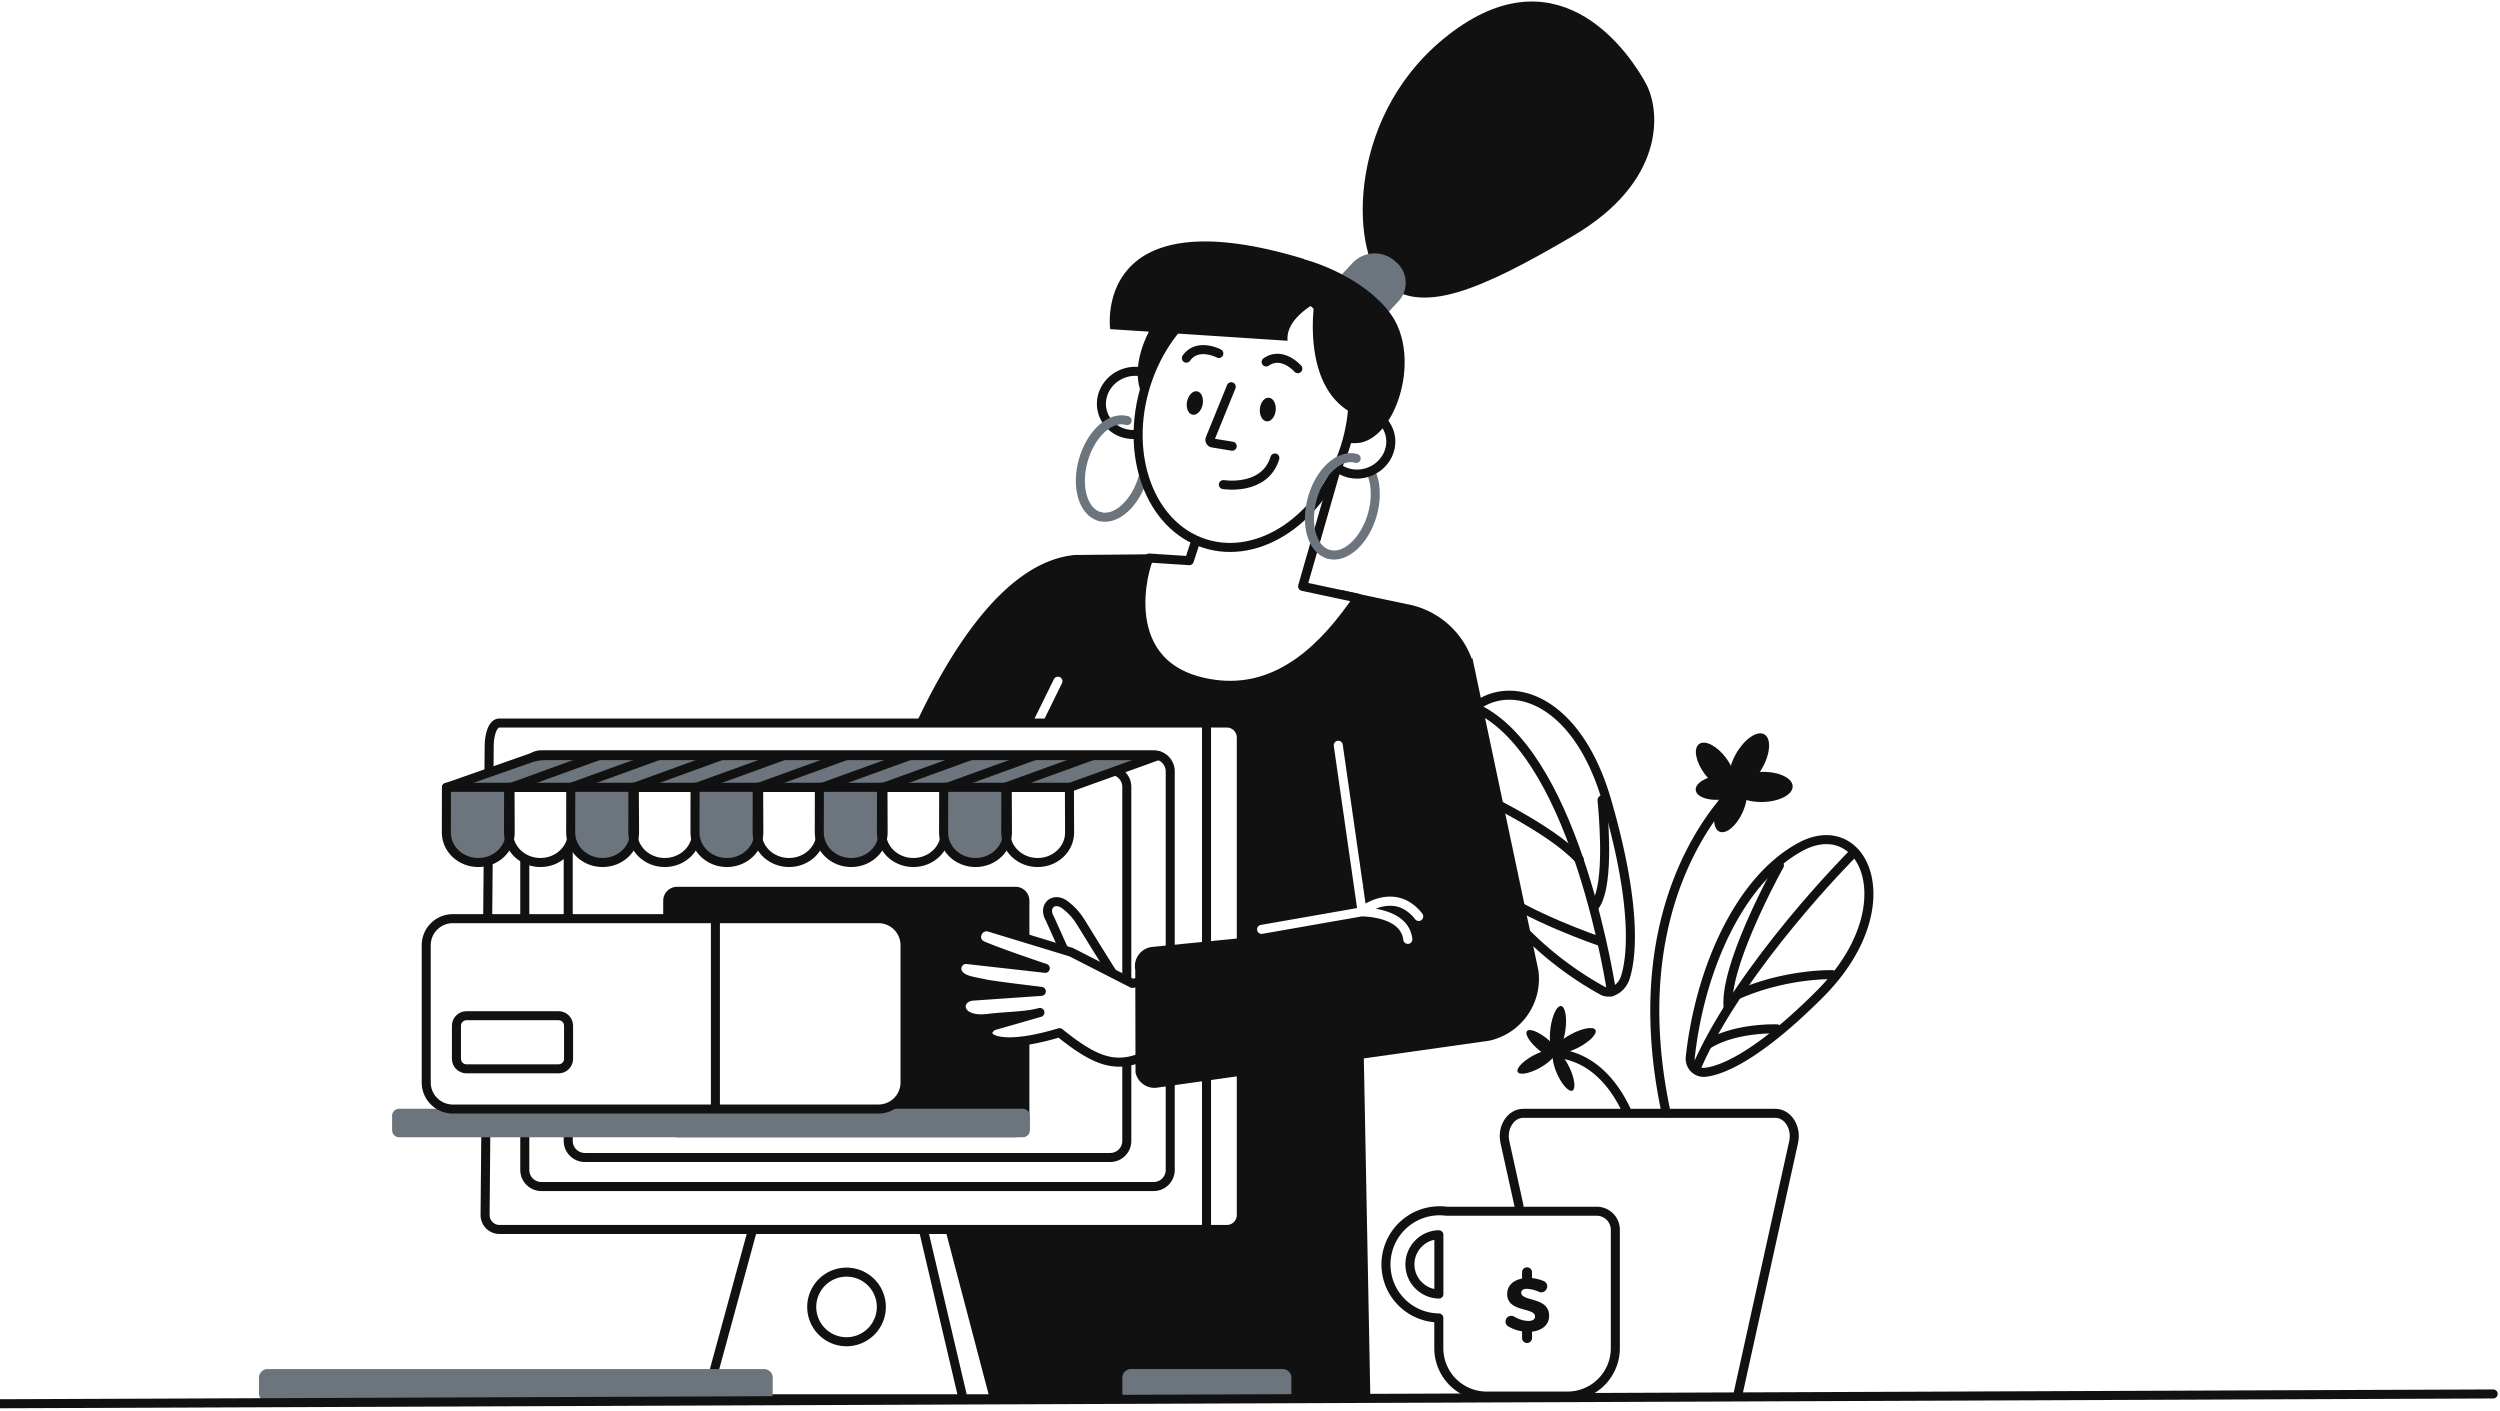 <svg xmlns="http://www.w3.org/2000/svg" width="436" height="246" fill="none" viewBox="0 0 436 246"><path stroke="#111" stroke-linecap="round" stroke-linejoin="round" stroke-width="1.577" d="M304.192 136.066s-22.212 17.769-13.618 58.015M295.601 186.457a2.4 2.4 0 0 1-.818-2.084c1.67-15.248 8.544-30.948 19.265-36.705 11.02-5.921 18.539 10.515 3.262 25.763-11.496 11.488-17.634 13.36-19.979 13.581a2.333 2.333 0 0 1-1.741-.565l.011.01ZM283.65 193.671c-1.667-3.602-5.392-9.38-12.267-9.971"/><path stroke="#111" stroke-linecap="round" stroke-linejoin="round" stroke-width="1.577" d="M322.989 149.024s-19.286 19.32-27.002 36.871"/><path stroke="#111" stroke-linecap="round" stroke-linejoin="round" stroke-width="1.577" d="M319.569 169.984s-7.927-.262-16.468 3.46M310.325 150.933s-9.653 17.301-8.938 24.735M309.897 179.433s-7.232-.263-11.941 2.658M281.98 172.508c-.825.571-1.764.671-2.508.263-14.382-7.913-26.515-22.682-26.709-38.629-.2-16.389 20.135-19.827 27.472 5.565 5.521 19.11 4.206 27.701 3.215 30.782a3.946 3.946 0 0 1-1.47 2.022v-.003Z"/><path stroke="#111" stroke-linecap="round" stroke-linejoin="round" stroke-width="1.577" d="M281.055 172.984s-5.857-39.938-22.695-49.04"/><path stroke="#111" stroke-linecap="round" stroke-linejoin="round" stroke-width="1.577" d="M253.599 136.603c3.68 1.659 16.825 7.797 21.82 13.297M279.399 139.516c.526 5.628 1.051 15.431-1.283 18.504M278.897 164.125s-12.958-4.443-18.784-9.157"/><path fill="#111" d="M273.013 179.632c.3-2.211-.041-4.083-.762-4.181-.721-.098-1.548 1.616-1.849 3.827-.3 2.211.041 4.083.762 4.181.721.098 1.548-1.615 1.849-3.827Z"/><path fill="#111" d="M271.987 184.542c.43-.518-.492-1.994-2.061-3.298-1.568-1.304-3.189-1.941-3.619-1.423-.43.517.493 1.994 2.061 3.297 1.569 1.304 3.189 1.941 3.619 1.424Z"/><path fill="#111" d="M275.318 182.666c1.959-1.027 3.272-2.386 2.932-3.036-.341-.649-2.205-.343-4.165.684-1.96 1.028-3.273 2.387-2.932 3.036.34.65 2.205.343 4.165-.684ZM268.503 186.258c1.783-.977 2.965-2.249 2.641-2.839-.324-.591-2.031-.278-3.814.7-1.782.977-2.964 2.248-2.64 2.839.324.591 2.031.277 3.813-.7Z"/><path fill="#111" d="M274.223 190.204c.609-.278.414-2.013-.436-3.875-.849-1.863-2.032-3.148-2.641-2.87-.608.278-.413 2.013.436 3.876.85 1.862 2.032 3.147 2.641 2.869ZM307.302 134.012c1.469-2.566 1.648-5.225.399-5.94-1.248-.715-3.451.785-4.92 3.35-1.47 2.565-1.648 5.224-.4 5.94 1.249.715 3.452-.785 4.921-3.35Z"/><path fill="#111" d="M307.39 139.868c2.929-.059 5.28-1.284 5.25-2.736-.029-1.451-2.428-2.58-5.357-2.521-2.929.06-5.28 1.285-5.251 2.736.03 1.452 2.428 2.58 5.358 2.521Z"/><path fill="#111" d="M302.014 137.423c1.032-.768.594-3.105-.979-5.222-1.572-2.116-3.684-3.209-4.717-2.442-1.032.767-.594 3.105.979 5.221 1.572 2.116 3.684 3.21 4.717 2.443Z"/><path fill="#111" d="M303.938 141.613c1.077-2.413.999-4.794-.173-5.316-1.172-.523-2.995 1.009-4.072 3.423-1.076 2.413-.999 4.793.174 5.316 1.172.523 2.995-1.01 4.071-3.423Z"/><path fill="#111" d="M300.214 139.447c2.349-.253 4.151-1.401 4.026-2.565-.125-1.163-2.131-1.901-4.48-1.648-2.348.253-4.151 1.401-4.025 2.565.125 1.163 2.131 1.901 4.479 1.648Z"/><path stroke="#111" stroke-linecap="round" stroke-linejoin="round" stroke-width="1.577" d="m264.908 210.27-2.452-11.107c-.558-2.519 1.014-4.995 3.173-4.995h44.008c2.158 0 3.727 2.471 3.173 4.995l-9.727 44.063"/><path fill="#111" d="m268.297 169.251-10.936-51.773a14.729 14.729 0 0 0-.237-1.12l-.328-1.554-.137.05a14.887 14.887 0 0 0-10.957-9.433c-5.069-1.051-10.214-2.137-11.657-2.5l-.187.771 2.939.63c-5.607 8.239-13.67 16.686-25.237 14.985-17.614-2.589-11.849-21.018-11.168-21.98l.789.05-.055-.713-13.639.124c-11.799 1.083-21.321 15.773-27.69 29.31h20.242l3.773-7.674a.79.79 0 0 1 1.037-.326.786.786 0 0 1 .377 1.02l-3.431 6.98h32.173a2.526 2.526 0 0 1 2.516 2.516v34.99l-15.574 1.544a3.38 3.38 0 0 0-1.312.438 3.385 3.385 0 0 0-1.592 2.19c-.1.455-.105.926-.014 1.383l.04 17.843a3.376 3.376 0 0 0 3.575 2.71l14.877-2.103v24.299c0 .118-2.048 2.5-2.064 2.613l-49.2-.097 8.541 30.082h65.242l-1.151-59.92 21.875-3.089a11.04 11.04 0 0 0 8.57-12.246Zm-30.548-15.247.04.318h-.04v-.318Zm10.161 6.451a.792.792 0 0 1-1.107-.134c-1.07-1.37-2.329-2.148-3.744-2.321a6.369 6.369 0 0 0-3.112.483c2.487.431 5.957 1.672 6.362 5.258a.79.79 0 0 1-.697.87.441.441 0 0 1-.089 0 .787.787 0 0 1-.789-.699c-.442-3.922-6.572-4.083-7.243-4.088l-17.3 3.029a.806.806 0 0 1-.609-.118.797.797 0 0 1-.335-.522.783.783 0 0 1 .145-.603.778.778 0 0 1 .536-.311l16.743-2.931-4.051-28.235a.792.792 0 0 1 .362-.826.797.797 0 0 1 .616-.089.799.799 0 0 1 .489.385.79.79 0 0 1 .092.304l3.97 27.672c1.127-.631 3.007-1.409 5.087-1.162 1.84.221 3.47 1.201 4.811 2.915a.8.8 0 0 1 .163.585.796.796 0 0 1-.3.527v.011Z"/><path stroke="#6C757D" stroke-linecap="round" stroke-linejoin="round" stroke-width="1.577" d="M231.789 96.693c2.855.734 6.207-2.318 7.527-6.882.715-2.474.689-4.89.068-6.73M191.832 90.1c2.858.734 6.21-2.316 7.53-6.88"/><path stroke="#111" stroke-linecap="round" stroke-linejoin="round" stroke-width="1.577" d="m208.487 94.493-1.076 3.286-7.003-.455c-.681.963-6.443 19.391 11.168 21.981 11.567 1.701 19.627-6.746 25.237-14.985l-9.637-2.053 5.815-20.27"/><path stroke="#111" stroke-linecap="round" stroke-linejoin="round" stroke-width="1.577" d="M234.564 78.063c3.94-12.304-.624-24.763-10.195-27.828-9.571-3.066-20.525 4.423-24.466 16.726-3.94 12.303.624 24.763 10.195 27.828 9.571 3.066 20.525-4.423 24.466-16.726Z"/><path stroke="#111" stroke-linecap="round" stroke-linejoin="round" stroke-width="1.577" d="m214.896 77.818-3.418-.56a.556.556 0 0 1-.428-.76l3.68-9.051M226.339 64.302s-2.692-3.123-5.52-1.175M212.561 61.648s-3.704-1.959-5.66.812"/><path fill="#111" d="M222.485 71.554c.109-1.139-.421-2.121-1.184-2.195-.763-.073-1.47.79-1.579 1.93-.11 1.139.42 2.121 1.183 2.195.763.073 1.47-.79 1.58-1.93ZM209.737 70.56c.23-1.125-.191-2.161-.939-2.314-.749-.152-1.542.636-1.771 1.761-.23 1.126.19 2.162.939 2.315.748.153 1.541-.636 1.771-1.761Z"/><path stroke="#111" stroke-linecap="round" stroke-linejoin="round" stroke-width="1.577" d="M232.87 81.275a5.821 5.821 0 0 0 5.657 1.101c3.023-.99 4.711-4.124 3.77-7-.818-2.493-3.339-3.973-5.962-3.68M200.405 65.278a5.888 5.888 0 0 0-4.285-.216c-3.026.989-4.714 4.125-3.77 7.001.823 2.516 3.389 4.001 6.047 3.668"/><path stroke="#6C757D" stroke-linecap="round" stroke-linejoin="round" stroke-width="1.577" d="M196.57 73.348c-2.892-.83-6.294 2.238-7.624 6.854s-.084 9.035 2.792 9.869l.1.026M236.524 79.944c-2.876-.83-6.291 2.237-7.624 6.854-1.333 4.616-.087 9.035 2.792 9.866l.1.029"/><path stroke="#111" stroke-linecap="round" stroke-linejoin="round" stroke-width="1.577" d="M213.355 84.514s7.214 1.177 8.983-4.64"/><path fill="#111" d="M241.211 49.134c-5.594-5.363-6.601-29.807 12.232-43.682 19.065-14.046 31.053 4.366 33.624 9.146 2.571 4.78 3.391 17.088-12.75 26.552-16.142 9.464-26.718 14.107-33.106 7.984Z"/><path fill="#6C757D" d="m230.872 58.564.352.3a5.323 5.323 0 0 0 7.261-.5l5.331-5.736a4.764 4.764 0 0 0 1.331-3.543 4.756 4.756 0 0 0-1.68-3.392l-.353-.3a5.321 5.321 0 0 0-7.261.5l-5.331 5.733a4.751 4.751 0 0 0 .35 6.938Z"/><path fill="#111" d="M242.547 54.768c-3.155-4.396-9.354-7.937-15.114-9.551l-.034-.058c-37.007-11.244-33.787 12.245-33.787 12.245l6.759.434c-2.127 4.193-2.571 8.347-1.052 11.247 0-.053.021-.105.035-.158a29.224 29.224 0 0 1 5.165-10.81l20.035 1.314c-.278-2.928 2.556-5.205 4.656-6.477-.168 1.17-1.901 14.59 6.63 19.096a30.003 30.003 0 0 1-1.004 5.182c.554.044 1.111.06 1.667.047 6.717-.17 11.617-14.724 6.044-22.511Z"/><path stroke="#111" stroke-linecap="round" stroke-linejoin="round" stroke-width="1.577" d="m185.458 165.458-2.366-5.258c-1.257-2.103.638-3.944 2.694-2.366 1.1.823 2.026 1.855 2.726 3.036 1.365 2.258 3.56 5.755 5.371 8.644"/><path stroke="#111" stroke-linecap="round" stroke-linejoin="round" stroke-width="1.577" d="m198.97 171.183-1.477.326-10.679-5.452-14.251-4.343c-1.743-.526-3.031 1.688-1.693 2.915.702.645 11.428 4.246 11.428 4.246l-13.652-1.535a1.603 1.603 0 0 0-1.768 1.72c.025.314.143.614.337.861.897 1.11 2.501 1.194 4.648 1.678 1.315.294 9.74 1.296 9.74 1.296l-12.032.833c-2.973.334-2.879 4.593 2.776 3.88 2.942-.373 6.525-.349 9.017-1.035l-8.149 2.339c-2.671 1.638.081 4.659 11.567 1.189 6.985 5.618 10.647 6.669 16.943 2.968M131.199 214.632l-7.989 29.315h50.223l-7.743-29.442"/><path stroke="#111" stroke-linecap="round" stroke-linejoin="round" stroke-width="1.577" d="M147.635 233.999a6.068 6.068 0 1 0 0-12.137 6.068 6.068 0 0 0 0 12.137ZM161.05 214.526l6.715 28.587M85.054 159.974l.263-29.906c0-1.383.415-3.973 1.798-3.973h126.853a2.52 2.52 0 0 1 1.776.74 2.52 2.52 0 0 1 .74 1.776v83.295a2.52 2.52 0 0 1-.74 1.776 2.52 2.52 0 0 1-1.776.739H87.115a2.52 2.52 0 0 1-2.516-2.515l.134-15.29"/><path stroke="#111" stroke-linecap="round" stroke-linejoin="round" stroke-width="1.577" d="M196.514 185.214v13.76a2.894 2.894 0 0 1-2.891 2.892h-91.631a2.894 2.894 0 0 1-2.892-2.892v-2.511M193.623 134.34c.767 0 1.502.304 2.044.847.543.542.847 1.277.847 2.044v33.54M99.097 159.977v-11.554"/><path stroke="#111" stroke-linecap="round" stroke-linejoin="round" stroke-width="1.577" d="M91.523 137.266v-2.735a2.89 2.89 0 0 1 2.892-2.891h106.781a2.889 2.889 0 0 1 2.892 2.891v69.509a2.895 2.895 0 0 1-2.892 2.892H94.416a2.893 2.893 0 0 1-2.893-2.892v-6.396M91.523 159.635v-9.598M210.416 126.792v86.851"/><path fill="#6C757D" stroke="#111" stroke-linecap="round" stroke-linejoin="round" stroke-width="1.577" d="M186.53 137.334H77.862l14.514-5.082a8.463 8.463 0 0 1 2.789-.473H201.97l-15.44 5.555Z"/><path fill="#6C757D" stroke="#111" stroke-linecap="round" stroke-linejoin="round" stroke-width="1.577" d="M88.948 137.313H77.86l-.015 7.887c0 2.891 2.492 5.223 5.568 5.223 3.075 0 5.565-2.337 5.565-5.223l-.031-7.887Z"/><path stroke="#111" stroke-linecap="round" stroke-linejoin="round" stroke-width="1.577" d="M99.786 137.313H88.7l-.016 7.887c0 2.891 2.493 5.223 5.569 5.223 3.075 0 5.567-2.337 5.567-5.223l-.034-7.887Z"/><path fill="#6C757D" stroke="#111" stroke-linecap="round" stroke-linejoin="round" stroke-width="1.577" d="M110.625 137.313H99.542l-.016 7.887c0 2.891 2.492 5.223 5.566 5.223 3.073 0 5.575-2.339 5.575-5.226 0-.189-.042-7.884-.042-7.884Z"/><path stroke="#111" stroke-linecap="round" stroke-linejoin="round" stroke-width="1.577" d="M121.467 137.313h-11.086l-.016 7.887c0 2.891 2.492 5.223 5.568 5.223 3.076 0 5.566-2.337 5.566-5.223l-.032-7.887Z"/><path fill="#6C757D" stroke="#111" stroke-linecap="round" stroke-linejoin="round" stroke-width="1.577" d="M132.306 137.313H121.22l-.016 7.887c0 2.891 2.492 5.223 5.568 5.223 3.076 0 5.568-2.337 5.568-5.223l-.034-7.887Z"/><path stroke="#111" stroke-linecap="round" stroke-linejoin="round" stroke-width="1.577" d="M143.145 137.313h-11.084l-.015 7.887c0 2.891 2.492 5.223 5.565 5.223 3.073 0 5.568-2.337 5.568-5.223l-.034-7.887Z"/><path fill="#6C757D" stroke="#111" stroke-linecap="round" stroke-linejoin="round" stroke-width="1.577" d="M153.987 137.313H142.9l-.015 7.887c0 2.891 2.492 5.223 5.568 5.223 3.075 0 5.565-2.337 5.565-5.223l-.031-7.887Z"/><path stroke="#111" stroke-linecap="round" stroke-linejoin="round" stroke-width="1.577" d="M164.823 137.313h-11.084l-.015 7.887c0 2.891 2.492 5.223 5.568 5.223 3.075 0 5.568-2.337 5.568-5.223l-.037-7.887Z"/><path fill="#6C757D" stroke="#111" stroke-linecap="round" stroke-linejoin="round" stroke-width="1.577" d="M175.664 137.313h-11.083l-.019 7.887c0 2.892 2.495 5.223 5.569 5.223 3.073 0 5.568-2.337 5.568-5.223l-.035-7.887Z"/><path stroke="#111" stroke-linecap="round" stroke-linejoin="round" stroke-width="1.577" d="M186.506 137.313H175.42l-.016 7.887c0 2.891 2.493 5.223 5.566 5.223s5.568-2.337 5.568-5.223l-.032-7.887ZM89.1 137.334l15.313-5.555M99.526 137.334l15.314-5.555M110.504 137.334l15.314-5.555M121.372 137.334l15.316-5.555M132.24 137.334l15.316-5.555M143.329 137.334l15.316-5.555M153.976 137.334l15.316-5.555M165.12 137.334l15.316-5.555M175.215 137.334l15.316-5.555"/><path fill="#111" d="m172.562 161.715 6.967 2.121v-6.754a2.43 2.43 0 0 0-2.429-2.426h-59.006a2.43 2.43 0 0 0-2.429 2.426v3.134h37.536a4.64 4.64 0 0 1 3.279 1.358 4.63 4.63 0 0 1 1.358 3.279v23.924a4.642 4.642 0 0 1-1.358 3.279 4.642 4.642 0 0 1-3.279 1.358h-37.539v2.482c0 .644.256 1.262.712 1.717a2.426 2.426 0 0 0 1.717.712H177.1a2.43 2.43 0 0 0 2.429-2.429v-14.53c-7.032 1.185-8.525-1.102-6.322-2.453l6.322-1.814v-.171c-2.242.329-4.903.381-7.182.67-5.655.713-5.75-3.546-2.776-3.88l9.958-.691v-.395c-2.584-.315-6.772-.844-7.666-1.051-2.148-.484-3.751-.568-4.648-1.677a1.6 1.6 0 0 1 .521-2.411 1.6 1.6 0 0 1 .909-.171l10.884 1.222v-.631c-3.228-1.114-8.189-2.87-8.66-3.301-1.338-1.21-.049-3.41 1.693-2.897Z"/><path fill="#6C757D" d="M178.391 193.366H69.606c-.676 0-1.225.549-1.225 1.226v2.526c0 .676.549 1.225 1.225 1.225h108.785c.676 0 1.225-.549 1.225-1.225v-2.526c0-.677-.549-1.226-1.225-1.226Z"/><path stroke="#111" stroke-linecap="round" stroke-linejoin="round" stroke-width="1.577" d="M78.97 193.416h74.233a4.638 4.638 0 0 0 4.638-4.637v-23.926a4.638 4.638 0 0 0-4.638-4.637H78.971a4.637 4.637 0 0 0-4.638 4.637v23.926a4.637 4.637 0 0 0 4.638 4.637ZM124.766 160.308v32.788"/><path stroke="#111" stroke-linecap="round" stroke-linejoin="round" stroke-width="1.577" d="M81.35 186.405h16.063c.964 0 1.745-.781 1.745-1.745v-5.776c0-.964-.781-1.746-1.745-1.746H81.35c-.964 0-1.746.782-1.746 1.746v5.776c0 .964.782 1.745 1.746 1.745Z"/><path fill="#6C757D" d="M133.276 238.768H46.648c-.819 0-1.483.664-1.483 1.483v2.773c0 .819.664 1.483 1.483 1.483h86.628c.819 0 1.483-.664 1.483-1.483v-2.773c0-.819-.664-1.483-1.483-1.483ZM223.731 238.768h-26.51c-.818 0-1.482.664-1.482 1.483v2.773c0 .819.664 1.483 1.482 1.483h26.51c.819 0 1.483-.664 1.483-1.483v-2.773c0-.819-.664-1.483-1.483-1.483Z"/><path stroke="#111" stroke-linecap="round" stroke-linejoin="round" stroke-width="1.577" d="M252.282 211.24a9.35 9.35 0 0 0-10.397 7.495 9.332 9.332 0 0 0 .105 4.036 9.083 9.083 0 0 0 1.982 3.833 9.317 9.317 0 0 0 6.956 3.244v5.276a8.358 8.358 0 0 0 5.155 7.717c1.014.42 2.1.635 3.197.635h14.086a8.343 8.343 0 0 0 5.904-2.446 8.342 8.342 0 0 0 2.445-5.906v-20.642a3.244 3.244 0 0 0-3.241-3.242h-26.192Zm-4.601 13.179a5.111 5.111 0 0 1-1.777-3.533 5.177 5.177 0 0 1 4.774-5.537h.263v10.332a5.114 5.114 0 0 1-3.26-1.262Z"/><path fill="#111" d="M267.185 232.235v1.12a.873.873 0 0 1-.87.867.87.87 0 0 1-.868-.87v-1.172a6.891 6.891 0 0 1-2.395-.849.976.976 0 0 1-.384-1.281v-.023a.998.998 0 0 1 .614-.508.995.995 0 0 1 .79.1 5.324 5.324 0 0 0 2.445.76c.736 0 1.196-.263 1.196-.789 0-1.632-4.866-.665-4.86-3.925 0-1.409 1.001-2.382 2.592-2.681v-1.102a.859.859 0 0 1 .537-.8.886.886 0 0 1 .664.001.864.864 0 0 1 .534.802v1.012a7.504 7.504 0 0 1 2.056.526.985.985 0 0 1 .596.962.994.994 0 0 1-.1.386l-.021.04a1.002 1.002 0 0 1-1.314.486 5.896 5.896 0 0 0-2.082-.526c-.605 0-1.012.221-1.015.668 0 1.593 4.869.692 4.864 4.02.021 1.624-1.254 2.581-2.979 2.776Z"/><path stroke="#111" stroke-linecap="round" stroke-linejoin="round" stroke-width="1.577" d="m434.812 243.105-468.209 1.841"/></svg>